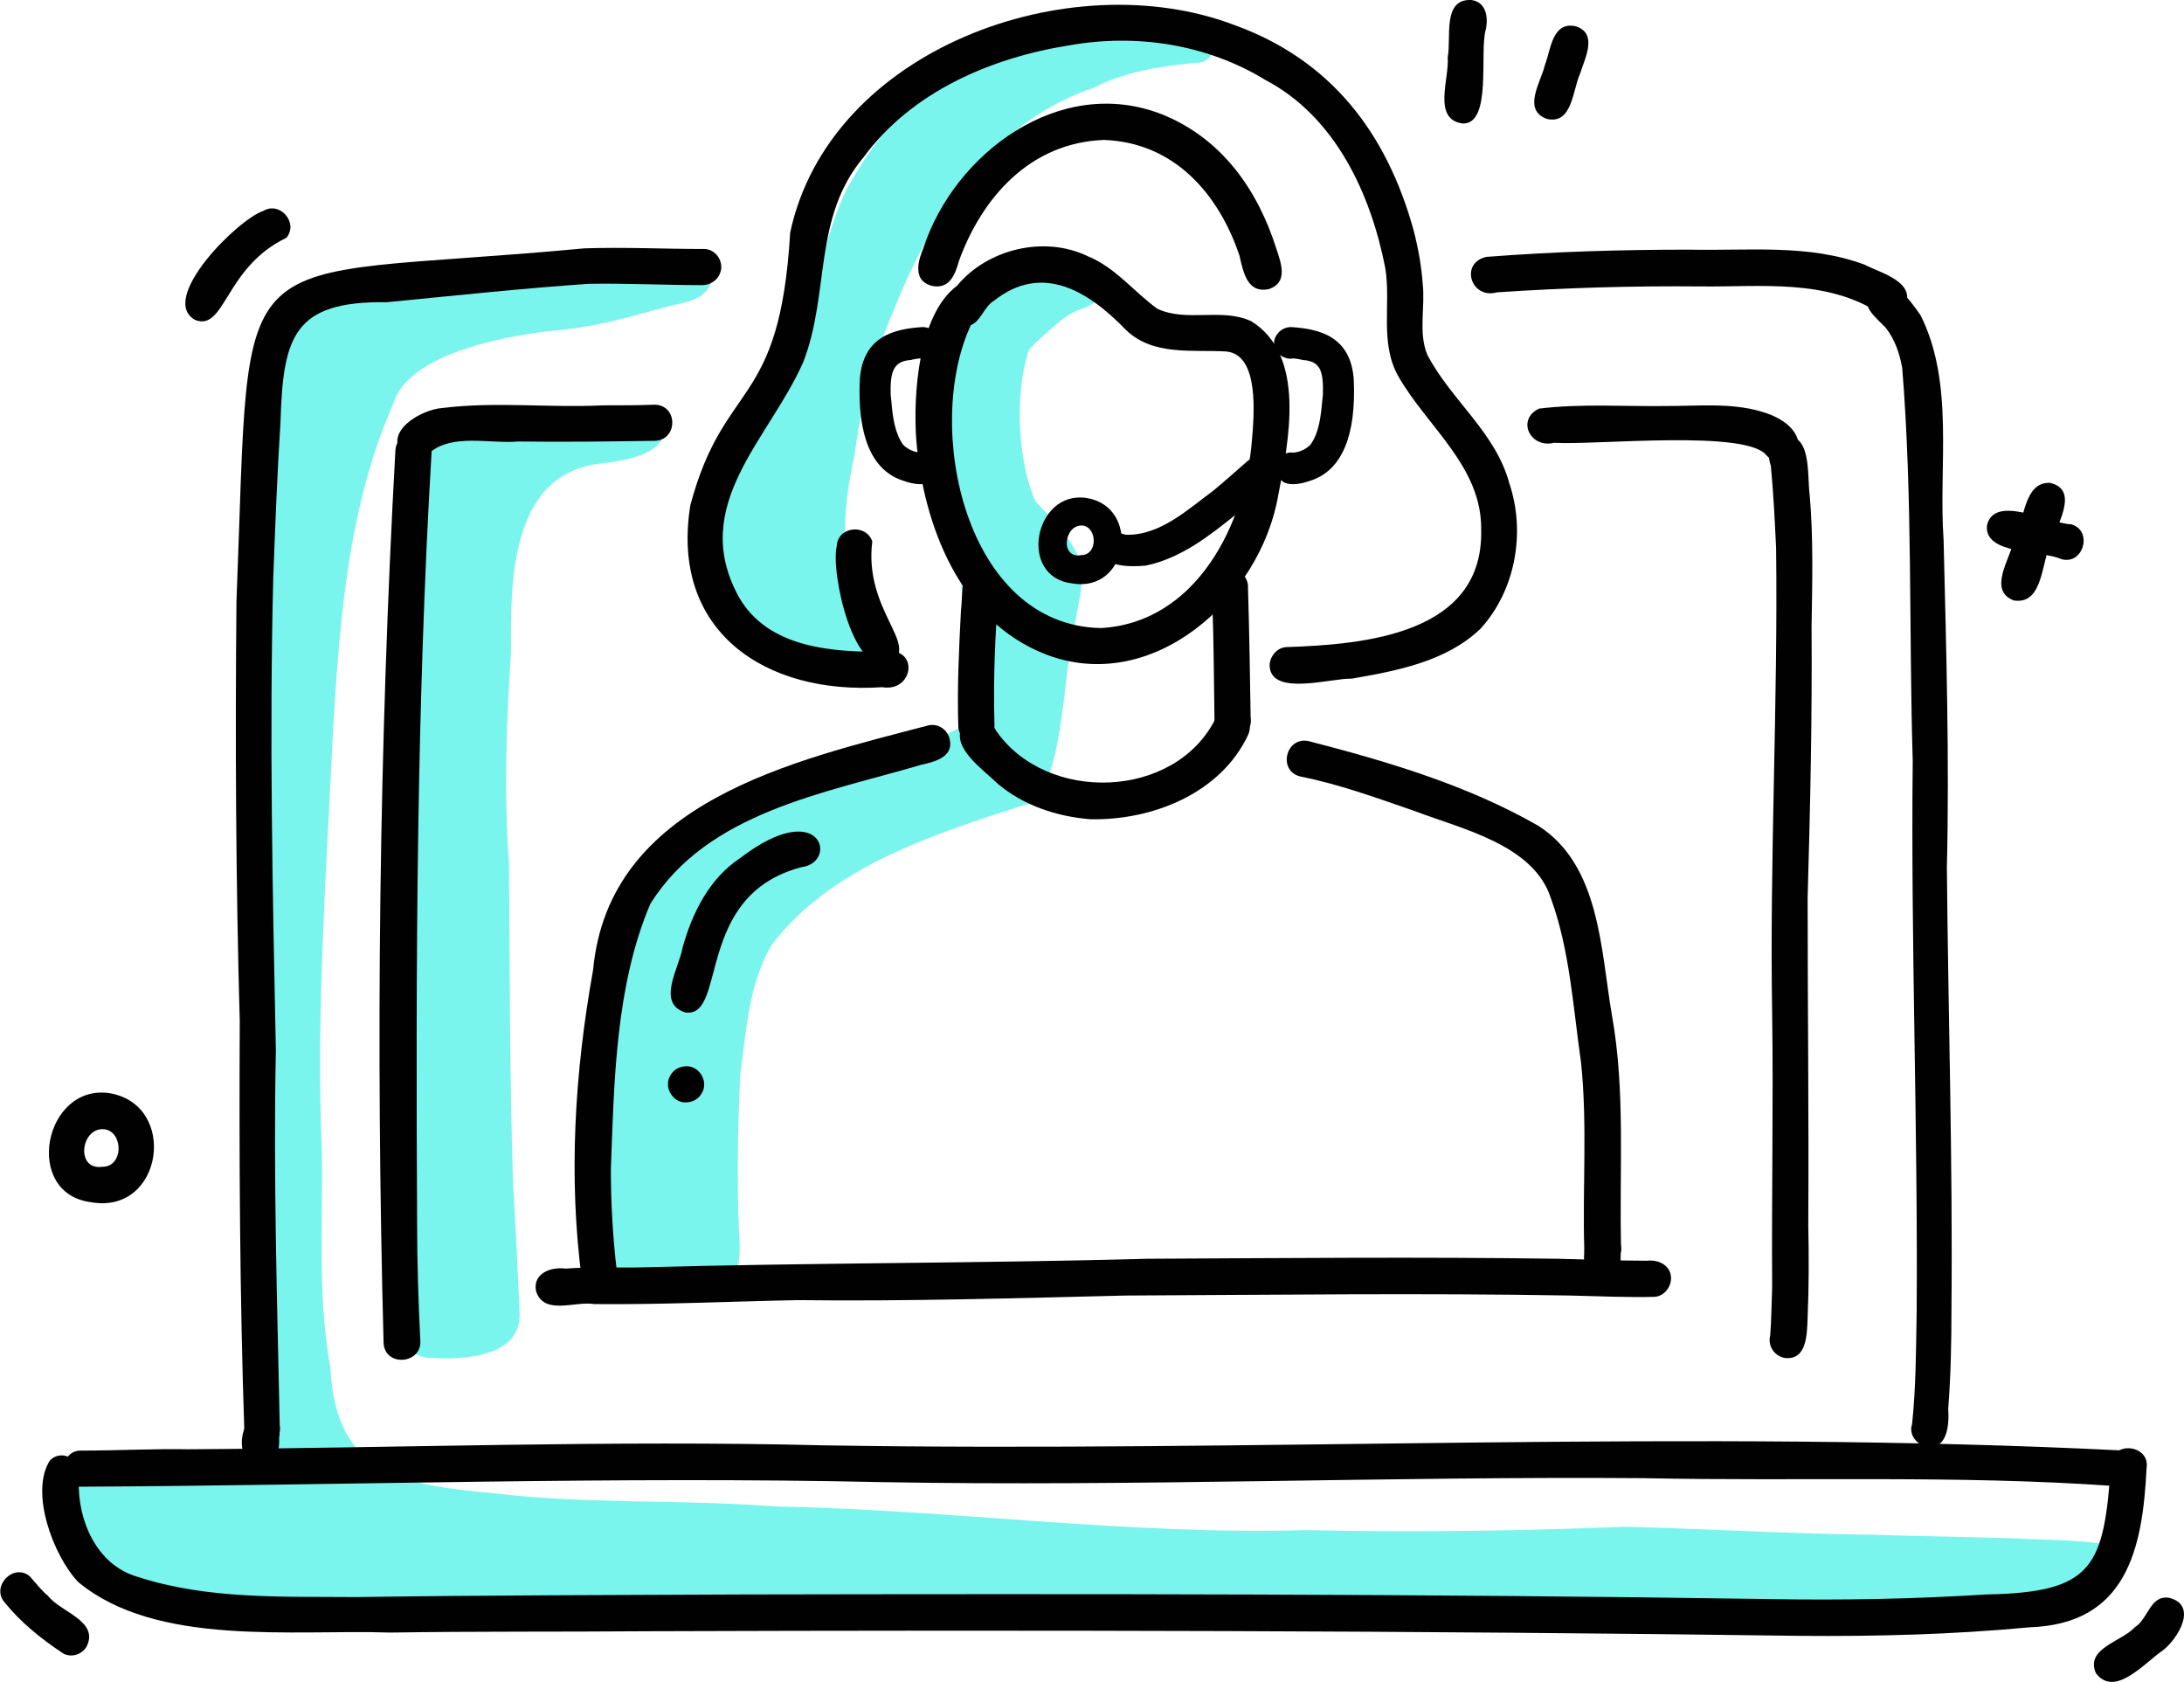 <?xml version="1.0" encoding="utf-8"?>
<!-- Generator: Adobe Illustrator 28.2.0, SVG Export Plug-In . SVG Version: 6.00 Build 0)  -->
<svg version="1.1" id="Layer_1" xmlns="http://www.w3.org/2000/svg" xmlns:xlink="http://www.w3.org/1999/xlink" x="0px" y="0px"
	 viewBox="0 0 332.5 256" style="enable-background:new 0 0 332.5 256;" xml:space="preserve">
<style type="text/css">
	.st0{fill:#7AF5ED;}
	.st1{fill:#010101;}
</style>
<g>
	<path class="st0" d="M157.7,76.4c9.9,10.1,6.9,10.4,5.2,23.2c-1.1,5.1-1.4,22.1-7.2,23c-13.8,4.5-29.1,9.3-38.2,21.2
		c-3.5,5.9-3.9,13.1-4.8,19.8c-0.4,8-0.5,15.9-0.2,23.9c0.8,8.7-2.4,10-10.6,9.4c-4.1-0.4-11.3,1.5-12.3-4.1
		c-0.5-7.1-0.2-14.2,0.4-21.3c1.7-12.9,1.8-31.3,11-41.2c4.2-4.1,10-6.1,15.1-8.8c10-4.4,21.1-5.9,30.7-11.1
		c0.6-7.4,0.5-15.1-0.6-22.4c-1.6-4.8-4.4-8.4-5.5-13.2c-1.3-6.8-0.7-20.2,3.3-25.9c2.8-3.9,7.1-6.6,11.8-7.6c1.5-0.4,3.4-1.2,4.7,0
		c0.7-0.1,1.3-0.1,1.9,0l0,0c3.9,0.8,3.6,6.4-1.1,5.5c-2.1,1.3-3.6,3.5-4.6,6.3l0,0C154.2,60.4,155.2,71.2,157.7,76.4z"/>
	<path class="st0" d="M167.6,43.2c0.6,2.6-1.7,3.4-3.7,4.1c-1.2,0.5-2.7,1.7-3.6,2.5c-1.2,1.1-2.5,2.1-3.5,3.3
		c-0.6,0.7-1.1,1.4-1.5,2.2c-1,1.9-1,5.4-4,5c-1.5-0.2-2.6-1.6-2.4-3.1c0.1-0.7,0.2-1.3,0.4-1.9c-4.5-3.6,6.3-12.5,13.1-13.9
		C165,40.8,166.9,41.3,167.6,43.2z"/>
	<path class="st0" d="M181.6,4.2c3.6-0.7,4.4,4.6,1.2,5.3c-5.7,0.5-11.3,1.3-16.4,3.9c-15.2,5.1-24.6,19.4-30.2,33.5
		c-3.1,7.1-5.1,14.6-6.1,22.3c-1.5,6.9-2.4,14.3,0.3,21.1c0.7,1.6,1.3,3.3,2.1,4.8c1.5,1.5,3.4,2.6,4.6,4.4c2.1,2.4-0.6,5.4-3.4,4.7
		c-8.1-1.1-16.2-4.7-22.5-9.8c-7.6-6-3.7-16.6-0.4-23.9c3.9-6.9,9.6-12.9,11.1-20.9c2.8-6.8,3.8-14.2,7-20.8
		c3.6-6.4,8.1-12.8,14.7-16.5c3.6-2.2,7.8-3.2,11.7-4.6c4.3-1.6,8.6-3,13.1-3.8C171.6,3.6,179.7,1.7,181.6,4.2z"/>
	<path class="st0" d="M98.6,63c1.5,0.2,2.6,1.5,2.5,3c-0.7,3.3-6.2,4.1-9.1,4.5c-14.3,1.2-14.3,17.7-14.2,28.6
		c-0.7,10.9-1.1,21.7-0.3,32.6c0.1,16.1,0.1,32.1,0.6,48.2c0.4,6.6,0.7,13.2,1,19.8c0.4,6.9-8.5,7.3-13.5,7
		c-5.5-0.2-4.6-6.6-4.6-10.5c-0.1-4.3-0.3-8.6-0.4-12.9c-0.6-21.3-0.6-42.8-0.2-64c1.2-14.1,0.4-28.4,2.2-42.5
		c0.7-3.4-0.1-7.4,1.9-10.3c2.3-2.8,22.2-4.8,23.3-0.9c2.3-0.6,4.7-0.6,6.9-1.3C96,63.9,97.2,62.9,98.6,63z"/>
	<path class="st0" d="M321.6,236.1c6.7,9.9-42.6,11-48,10.5c-20.2-0.1-40.9-2.1-60.9-2.5c-25.6-0.7-51.3-0.2-76.9-0.3
		c-28.5-0.8-57,2.7-85.5,1.7c-9.1-1.5-32.9,2.4-37.4-5.9c-2.3-3.4-5.7-11.4-2.9-14.8c3.1-3.2,8-1.2,11.9-1.3
		c3.2,0.1,6.4-0.2,9.6-0.5c2.3-0.3,4.6-0.3,6.8-1c-2.4-3.3,4.4-5.8,3.4-12.2c-2.6-1.5-0.9-8.4-1.4-11.2c0-8.2-0.2-16.4-0.6-24.6
		c0.3-10.9-1.3-21.6-1.2-32.4c0.5-16.5-0.6-33.1-1.3-49.6C36.7,77,36,51,52.5,44.3c6-1.5,12.4-0.7,18.6-1.2c8-1.2,16.1-2.1,24.1-3.2
		c2.7-0.1,8.4-2.4,10.4-0.2c1.7,0.1,3.3,1.8,2.5,3.7c-1.2,2.6-4.6,2.7-7,3.4c-5.1,1.4-10.2,2.9-15.6,3.4
		c-7.4,0.7-23.2,3.3-25.6,11.2c-6.9,15.6-8.2,33-9.2,49.8c-1,21.4-2.6,42.7-1.7,64.1c0.2,11-0.7,22,1.3,32.9
		c0.8,16.4,11.1,17.8,24.9,19.1c14.3,1.7,28.5,0.9,42.8,2c27,0.5,54,4.4,81,3.6c16.2,0.4,32.4,0.1,48.6-0.5
		c12.5,0.3,24.9,1.1,37.4,1.2c8.3,0.3,16.6,0.3,24.8,0.7c3.2,0.1,6.5,0.2,9.7,0.6C320.3,235.1,321.1,235.4,321.6,236.1z"/>
</g>
<path class="st1" d="M159.2,99.6C146.1,94.5,140.6,80,139.5,67c-0.5-6.9,0.3-19.1,6.2-23.5c4.6-5.6,13.3-7.7,19.9-4.5
	c4.2,1.7,7,5.4,10.6,8c4.5,2.1,9.8-0.2,14.3,1.9c8.4,5.2,5.7,18.3,4.1,26.5C191.9,91.1,175.5,105.9,159.2,99.6z M167.6,95.6
	c14.5-0.8,22-15.8,23-28.6c0.3-3.7,1.2-13-3.9-13.5c-5.2-0.3-11.2,0.7-15.3-3.3c-5.6-5.8-12.7-10.3-20.1-4.4c-1.5,0.9-1.9,3-3.5,3.7
	C140.6,65,146.9,95.2,167.6,95.6z"/>
<path class="st1" d="M145.9,110.7c-0.2-5.9,0.1-11.9,0.4-17.8c0.2-1.7,0.1-3.4,0.5-5c1.1-3.3,6-1.9,5.3,1.4
	c-0.6,6.9-0.9,13.9-0.7,20.9C151.6,113.8,146.3,114.3,145.9,110.7z"/>
<path class="st1" d="M187.5,112.6c-1.5,0-2.7-1.4-2.6-2.9c-0.1-6-0.1-11.4-0.3-17.1c-0.1-2.3-0.5-6,2.8-6c1.5,0.1,2.7,1.4,2.6,2.9
	c0.2,6.5,0.3,13.1,0.4,19.6C190.7,110.9,189.4,112.7,187.5,112.6z"/>
<path class="st1" d="M166,124.7c-5.1-0.4-10.2-2.1-14.1-5.4c-2-2-7.2-5.5-5.4-8.7c1.4-2.1,4.2-1.3,5.2,0.7
	c7.7,11,27.1,10.4,33.3-1.8c1.5-3.2,6.5-0.9,5,2.4C185.8,120.8,175.4,124.9,166,124.7z"/>
<path class="st1" d="M193.3,70.4c2.8,3.1-3.4,5.9-5,7.8c-4.1,3.3-8.5,6.8-13.9,7.9c-2.4,0.2-6.6,0.3-7.5-2.8c-0.2-1.3,0.7-2.4,2-2.5
	c0.9-0.1,1.7,0.5,2.6,0.6c5.2,0.1,9.5-4,13.2-6.7c1.8-1.5,3.5-3,5.2-4.5C190.8,69.4,192.3,69.5,193.3,70.4z"/>
<path class="st1" d="M88.6,194.9c-2.1-15.7-1.1-31.7,1.7-47.3c2.4-25.6,30.5-31.8,51.1-37.2c1.5-0.3,2.9,0.7,3.2,2.2
	c0.6,2.7-2.5,3.4-4.3,3.8c-14.6,4.3-32.6,7.2-41.3,21.2c-5.3,12.5-5.5,27-6,40.4c0,5.2,0.3,10.3,0.9,15.4
	C94.7,196.6,89.7,198.1,88.6,194.9z"/>
<path class="st1" d="M241.2,190.3c-0.3-9.5,0.5-19.1-0.5-28.6c-1.2-8.3-1.7-17.1-4.6-25c-2.6-8.1-13.5-10.5-20.6-13.2
	c-5.8-2-11.5-4.1-17.5-5.3c-3.5-0.8-2.3-6.1,1.2-5.4c12,3.1,24.2,6.7,35,12.9c9.4,6,9.5,18.9,11.2,28.8c2.1,11.7,1.1,23.6,1.4,35.5
	C246.8,193.6,241.4,193.9,241.2,190.3z"/>
<path class="st1" d="M81.6,196.5c-0.5-2.7,2.3-3.7,4.5-3.4c4-0.3,8.1-0.1,12.1-0.2c25.5-0.7,51.1-0.6,76.6-1.3
	c20.8-0.1,41.5-0.3,62.3,0c4.6,0.1,9.1,0.3,13.7,0.3c1.7-0.2,3.5,0.7,3.6,2.5c0.1,1.4-1,2.9-2.5,3c-4.3,0.1-8.5-0.1-12.8-0.2
	c-22.6-0.4-45.2-0.1-67.7,0c-16.7,0.4-33.3,0.9-50,0.7c-10.3,0.2-20.6,0.7-30.9,0.6C87.5,198,82.8,200.3,81.6,196.5z"/>
<path class="st1" d="M241.2,192.3c-0.2-2.1,0.2-5,3-4.9c1.5,0.1,2.7,1.4,2.6,2.9c-0.2,1.2,0.2,2.6-0.7,3.6
	C244.6,195.7,241.3,194.6,241.2,192.3z"/>
<path class="st1" d="M134.3,104.6c-17.8,1.2-32.3-8.5-29.2-27.7c5.2-19.4,13.6-14.4,15.2-41.5c6-28,42.6-41.1,67.6-31.6
	c14.7,5.3,23.2,16.4,27.3,31.2c0.7,2.7,1.2,5.4,1.4,8.2c0.4,3.6-0.7,7.4,0.7,10.8c3.6,6.9,10.4,11.8,12.5,19.6
	c2.5,7.5,0.9,16.3-4.4,22.1c-5.2,5-12.7,6.4-19.6,7.6c-3.1-0.1-12.1,2.7-12.5-1.8c-0.1-1.4,1-2.9,2.5-3c12.1-0.4,30.1-2,29.7-17.9
	c0.1-9.6-8.2-15.6-12.6-23.3c-2.9-5.1-1.1-11-2-16.5c-2.2-11.3-7.6-23-18.2-28.6c-9-5.5-19.7-7.1-29.9-5.3c-12,1.9-24,7.1-31.3,17
	c-7.8,9.3-5.1,20.6-9.2,31.2c-5.2,11.8-17.5,21.8-9.8,35.8c4.5,7.8,14.3,8.4,22.5,8.3C139.9,98.6,139.1,105.4,134.3,104.6z"/>
<path class="st1" d="M104.3,154.1c-4.4-1.4-0.9-6.8-0.4-9.8c1.5-5.4,4.1-10.6,8.8-13.7c12.4-9.5,15,0.7,9.3,1.4
	C105.6,136.3,110.8,155.1,104.3,154.1z"/>
<path class="st1" d="M101.7,164.9c0-0.7,0.4-1.4,0.9-1.9c0.6-0.5,1.2-0.7,2-0.7c1.5,0,2.7,1.5,2.6,2.9c0,0.7-0.4,1.4-0.9,1.9
	c-0.6,0.5-1.2,0.7-2,0.7C102.8,167.8,101.6,166.3,101.7,164.9z"/>
<path class="st1" d="M58.4,204.5c-1.2-45.3-0.7-90.7,1.8-136c0.3-3.5,5.7-3.2,5.5,0.4c-2.3,39-2.4,78.1-2.2,117.2
	c0,6,0.2,12.1,0.5,18.1C64.1,207.6,58.7,208.1,58.4,204.5z"/>
<path class="st1" d="M61.5,69.4c-3.4-3.6,2.6-7.1,5.9-7.3c8.1-1,16.3,0,24.4-0.4c2.6,0,5.3,0,7.9-0.1c3.6,0.1,3.5,5.5-0.1,5.5
	c-6.9,0.1-13.8,0.2-20.7,0.1c-4.3,0.4-10.1-1.3-13.6,1.8C64.5,70.2,62.7,70.3,61.5,69.4z"/>
<path class="st1" d="M269,69.4c-2.8-4.1-26.2-1.6-32.4-2c-3.6,0.9-5.8-3.5-2.3-5.2c6.5-0.8,13.1-0.3,19.6-0.4
	c4.7,0,9.5-0.5,14.1,0.8C277.7,65.3,273.4,73.5,269,69.4z"/>
<path class="st1" d="M271.7,206.7c-1.6-0.3-2.6-1.9-2.2-3.4c0.2-2.5,0.2-4.9,0.3-7.4c-0.1-13.9,0.2-27.7,0-41.6
	c-0.4-23.5,0.9-47.4,0.6-70.9c-0.2-4.2-0.4-8.3-0.8-12.5c-0.6-1.7-0.4-3.7,1.5-4.4c4.8-1.1,4,5.7,4.4,8.7c0.6,6.7,0.4,13.5,0.3,20.2
	c0.1,13.8-0.2,27.5-0.6,41.3c0,16.6,0.2,33.2,0.1,49.8c0.1,4.7,0.1,9.4-0.1,14.1C275.1,203.1,275.1,207.1,271.7,206.7z"/>
<path class="st1" d="M37.2,217.9c-0.7-20.9-0.8-41.6-0.7-62.5c-0.6-21.3-0.7-42.6-0.5-63.9c2.3-57.2-2.4-48.5,53-53.7
	c6.1-0.2,12.1,0.1,18.2,0.1c1.5,0,2.7,1.4,2.6,2.9s-1.4,2.6-2.9,2.6c-5.7,0-11.6-0.3-17.3-0.2C79.5,43.9,69.2,45,58.9,46
	c-14.3-0.2-15.8,5.3-16.2,18.3c-0.5,7.9-0.8,15.8-1.1,23.7c-0.6,23.9-0.1,48,0.4,71.9c-0.4,19.2,0.2,38.4,0.6,57.5
	c0-0.1,0-0.2,0-0.4C43.1,220.3,38,221.2,37.2,217.9z"/>
<path class="st1" d="M286.2,47.7c-8.2-5.3-18-4-27.2-4.1c-10.4-0.1-20.7,0.2-31.1,0.9c-4,1.1-5.7-4.5-1.6-5.4
	c10.3-0.8,20.6-1.1,30.9-1.1c8.9,0.2,18.2-0.9,26.7,2.3c2.5,1.3,7.9,2.6,6.1,6.4C289.2,48,287.5,48.5,286.2,47.7z"/>
<path class="st1" d="M293,220.1c-1.4-0.4-2.4-1.9-1.9-3.3c0.6-5.7,0.6-11.4,0.7-17.2c0.2-27.9-0.9-55.9-0.6-83.8
	c-0.6-19.8,0-40.1-1.6-59.8c-0.4-2.2-1.1-4.3-2.5-6.1c-1.5-1.6-4.1-3.4-2.3-5.7c2.9-3,6,1.5,7.6,3.8c5.2,10.4,2.7,22.9,3.5,34.2
	c0.4,16.6,0.9,33.3,0.5,49.9c0.2,22.3,0.9,44.6,0.7,66.9c0,5.2-0.1,10.4-0.5,15.5C296.8,217,296.4,221,293,220.1z"/>
<path class="st1" d="M12,226.3c-3.3-0.5-2.9-5.7,0.5-5.5c5.4,0,10.8-0.3,16.2-0.2c32.2-0.2,64.4-1.4,96.6-0.6
	c66,1.1,132.2-2.5,198.2,0.8c3.8,0.8,2.5,6.4-1.5,5.4c-23.9-1.7-47.8-0.7-71.7-1.2c-38.7-0.3-77.4,1.3-116.1,0.6
	C93.4,224.7,52.7,226.1,12,226.3z"/>
<path class="st1" d="M39.6,223.2c-4,0-3.5-7.9,0.3-7.7c1.7,0,3,1.7,2.6,3.3C42.6,220.7,42.1,223.3,39.6,223.2z"/>
<path class="st1" d="M274,249c-58.5-0.8-117-0.9-175.5-0.7c-13,0.1-26.1,0-39.1,0.2c-14.8-0.5-35.6,2.2-47.5-7.7
	c-3.8-4-7.4-13.7-4.3-18.5c2.1-2.1,5.6,0.5,4.4,3.1c-0.2,6,2.7,12.8,8.9,14.6c10.7,3.5,22.3,3,33.4,3.1c19.7-0.3,39.3-0.3,59-0.4
	c51.9-0.1,103.9-0.1,155.8,0.7c11.4,0.2,22.2,0,33.3-0.7c16.5-0.3,17.9-4.3,19-20c0.4-3.5,6-2.7,5.4,0.8
	c-0.6,12.4-3.1,23.7-17.8,24.2C297.3,248.8,285.7,249.1,274,249z"/>
<path class="st1" d="M29.7,48.7c-5.7-3.2,6.6-15.4,10.4-16.6c2.5-1.5,5.4,1.8,3.5,4.1C34.2,40.7,34.3,50.5,29.7,48.7z"/>
<path class="st1" d="M222.7,18.8c-4.7-0.6-2-6.9-2.3-10.1c0.6-2.9-0.9-8.9,3.6-8.7c2.3,0.3,2.6,2.7,2.2,4.5
	C225.2,7.9,227.2,18.9,222.7,18.8z"/>
<path class="st1" d="M235.5,18.1c-3.8-1.4-0.9-5.6-0.3-8.2c0.9-2.3,1.1-6.7,4.7-5.9c3.4,1.1,1.4,4.8,0.7,7.1
	C239.4,13.7,239.4,19,235.5,18.1z"/>
<path class="st1" d="M13.9,183c-10.5-1.3-7.2-18.1,2.8-16.6C27.2,168.2,24.8,184.9,13.9,183z M15.6,177.6c3.2,0,3.2-5.2,0.4-5.7
	C12.3,171.4,11.4,178.2,15.6,177.6z"/>
<path class="st1" d="M163.2,88.8c-8.3-1-5.7-14.2,2.2-13C173.7,77.1,171.9,90.3,163.2,88.8z M164.6,84.5c2.5,0,2.5-4.1,0.3-4.5
	C162,79.7,161.3,85.1,164.6,84.5z"/>
<path class="st1" d="M313.8,85.1c-3.1-1.4-11.7-0.6-11.3-5.1c1.1-4.9,9.4-0.3,12.8-0.2C318.7,80.7,317.2,86.1,313.8,85.1z"/>
<path class="st1" d="M306.6,91.4c-4-1.5-0.6-6.3,0-9.1c1.6-2.7,1.4-9,5.5-8.8c4.4,1,1.2,6.1,0.4,8.6C310.7,85,311.3,92.1,306.6,91.4
	z"/>
<path class="st1" d="M9.5,251.6c-3.3-2.2-6.4-4.7-8.8-7.7c-2.1-2.4,1.3-6,3.8-4c0.9,1,1.9,2.3,2.8,3c1.9,2.5,7.8,3.8,5.9,7.7
	C12.5,251.9,10.7,252.4,9.5,251.6z"/>
<path class="st1" d="M319.1,254.7c-1.7-3.8,3.9-4.8,5.9-7c2.1-1.3,2.3-4.9,5.2-4.5c4.5,1.1,1.4,6.2-0.9,8
	C326.6,253,322,258.5,319.1,254.7z"/>
<path class="st1" d="M135.8,100.8c-5.8,3-9.4-13.8-8.4-17.7c0.1-2.9,4.4-3.5,5.4-0.7C131.5,92.8,139.8,98,135.8,100.8z"/>
<path class="st1" d="M194.3,37.8L194.3,37.8c-2.8-8.8-8.2-16.7-17.4-20.4c-15.6-6.1-31.6,6-36.3,20.3c-0.4,1-0.8,2.1-0.8,3.1l0,0
	l0,0c0,1.2,0.4,2.2,2,2.7c2.7,0.6,3.6-1.6,4.2-3.8c3.5-9.6,10.8-18,22.1-18.4c10.6,0.4,17.4,8.1,20.6,17.6c0.6,2.6,1.2,5.8,4.5,5.1
	C196.1,43,195.1,40.2,194.3,37.8z"/>
<path class="st1" d="M138.6,54.8c0.2,0,0.3-0.1,0.5-0.1c0.5-0.1,1-0.2,1.4-0.1h0.1h0.1c0.9-0.1,1.7-0.6,2.1-1.3
	c0.4-0.8,0.3-1.8-0.3-2.5c-0.5-0.7-1.4-1.1-2.3-1c-4.1,0.3-8.8,1.4-9.3,7.9c-0.4,8.6,1.8,13.8,6.4,15.4c1.1,0.4,2,0.6,2.8,0.6
	c0.6,0,1.2-0.1,1.6-0.4c0.4-0.3,1-0.8,1.1-2c0-0.7-0.3-1.3-0.8-1.8s-1.2-0.7-1.9-0.6c-1.1-0.1-2-0.6-2.6-1.2
	c-1.3-1.8-1.6-4.3-1.8-6.7l-0.1-0.9C135.5,56.6,136,55,138.6,54.8z"/>
<path class="st1" d="M198.4,54.8c-0.2,0-0.3-0.1-0.5-0.1c-0.5-0.1-1-0.2-1.4-0.1h-0.1h-0.1c-0.9-0.1-1.7-0.6-2.1-1.3
	c-0.4-0.8-0.3-1.8,0.3-2.5c0.5-0.7,1.4-1.1,2.3-1c4.1,0.3,8.8,1.4,9.3,7.9c0.4,8.6-1.8,13.8-6.4,15.4c-1.1,0.4-2,0.6-2.8,0.6
	c-0.6,0-1.2-0.1-1.6-0.4c-0.4-0.3-1-0.8-1.1-2c0-0.7,0.3-1.3,0.8-1.8s1.2-0.7,1.9-0.6c1.1-0.1,2-0.6,2.6-1.2
	c1.3-1.8,1.6-4.3,1.8-6.7l0.1-0.9C201.5,56.6,201.1,55,198.4,54.8z"/>
</svg>
